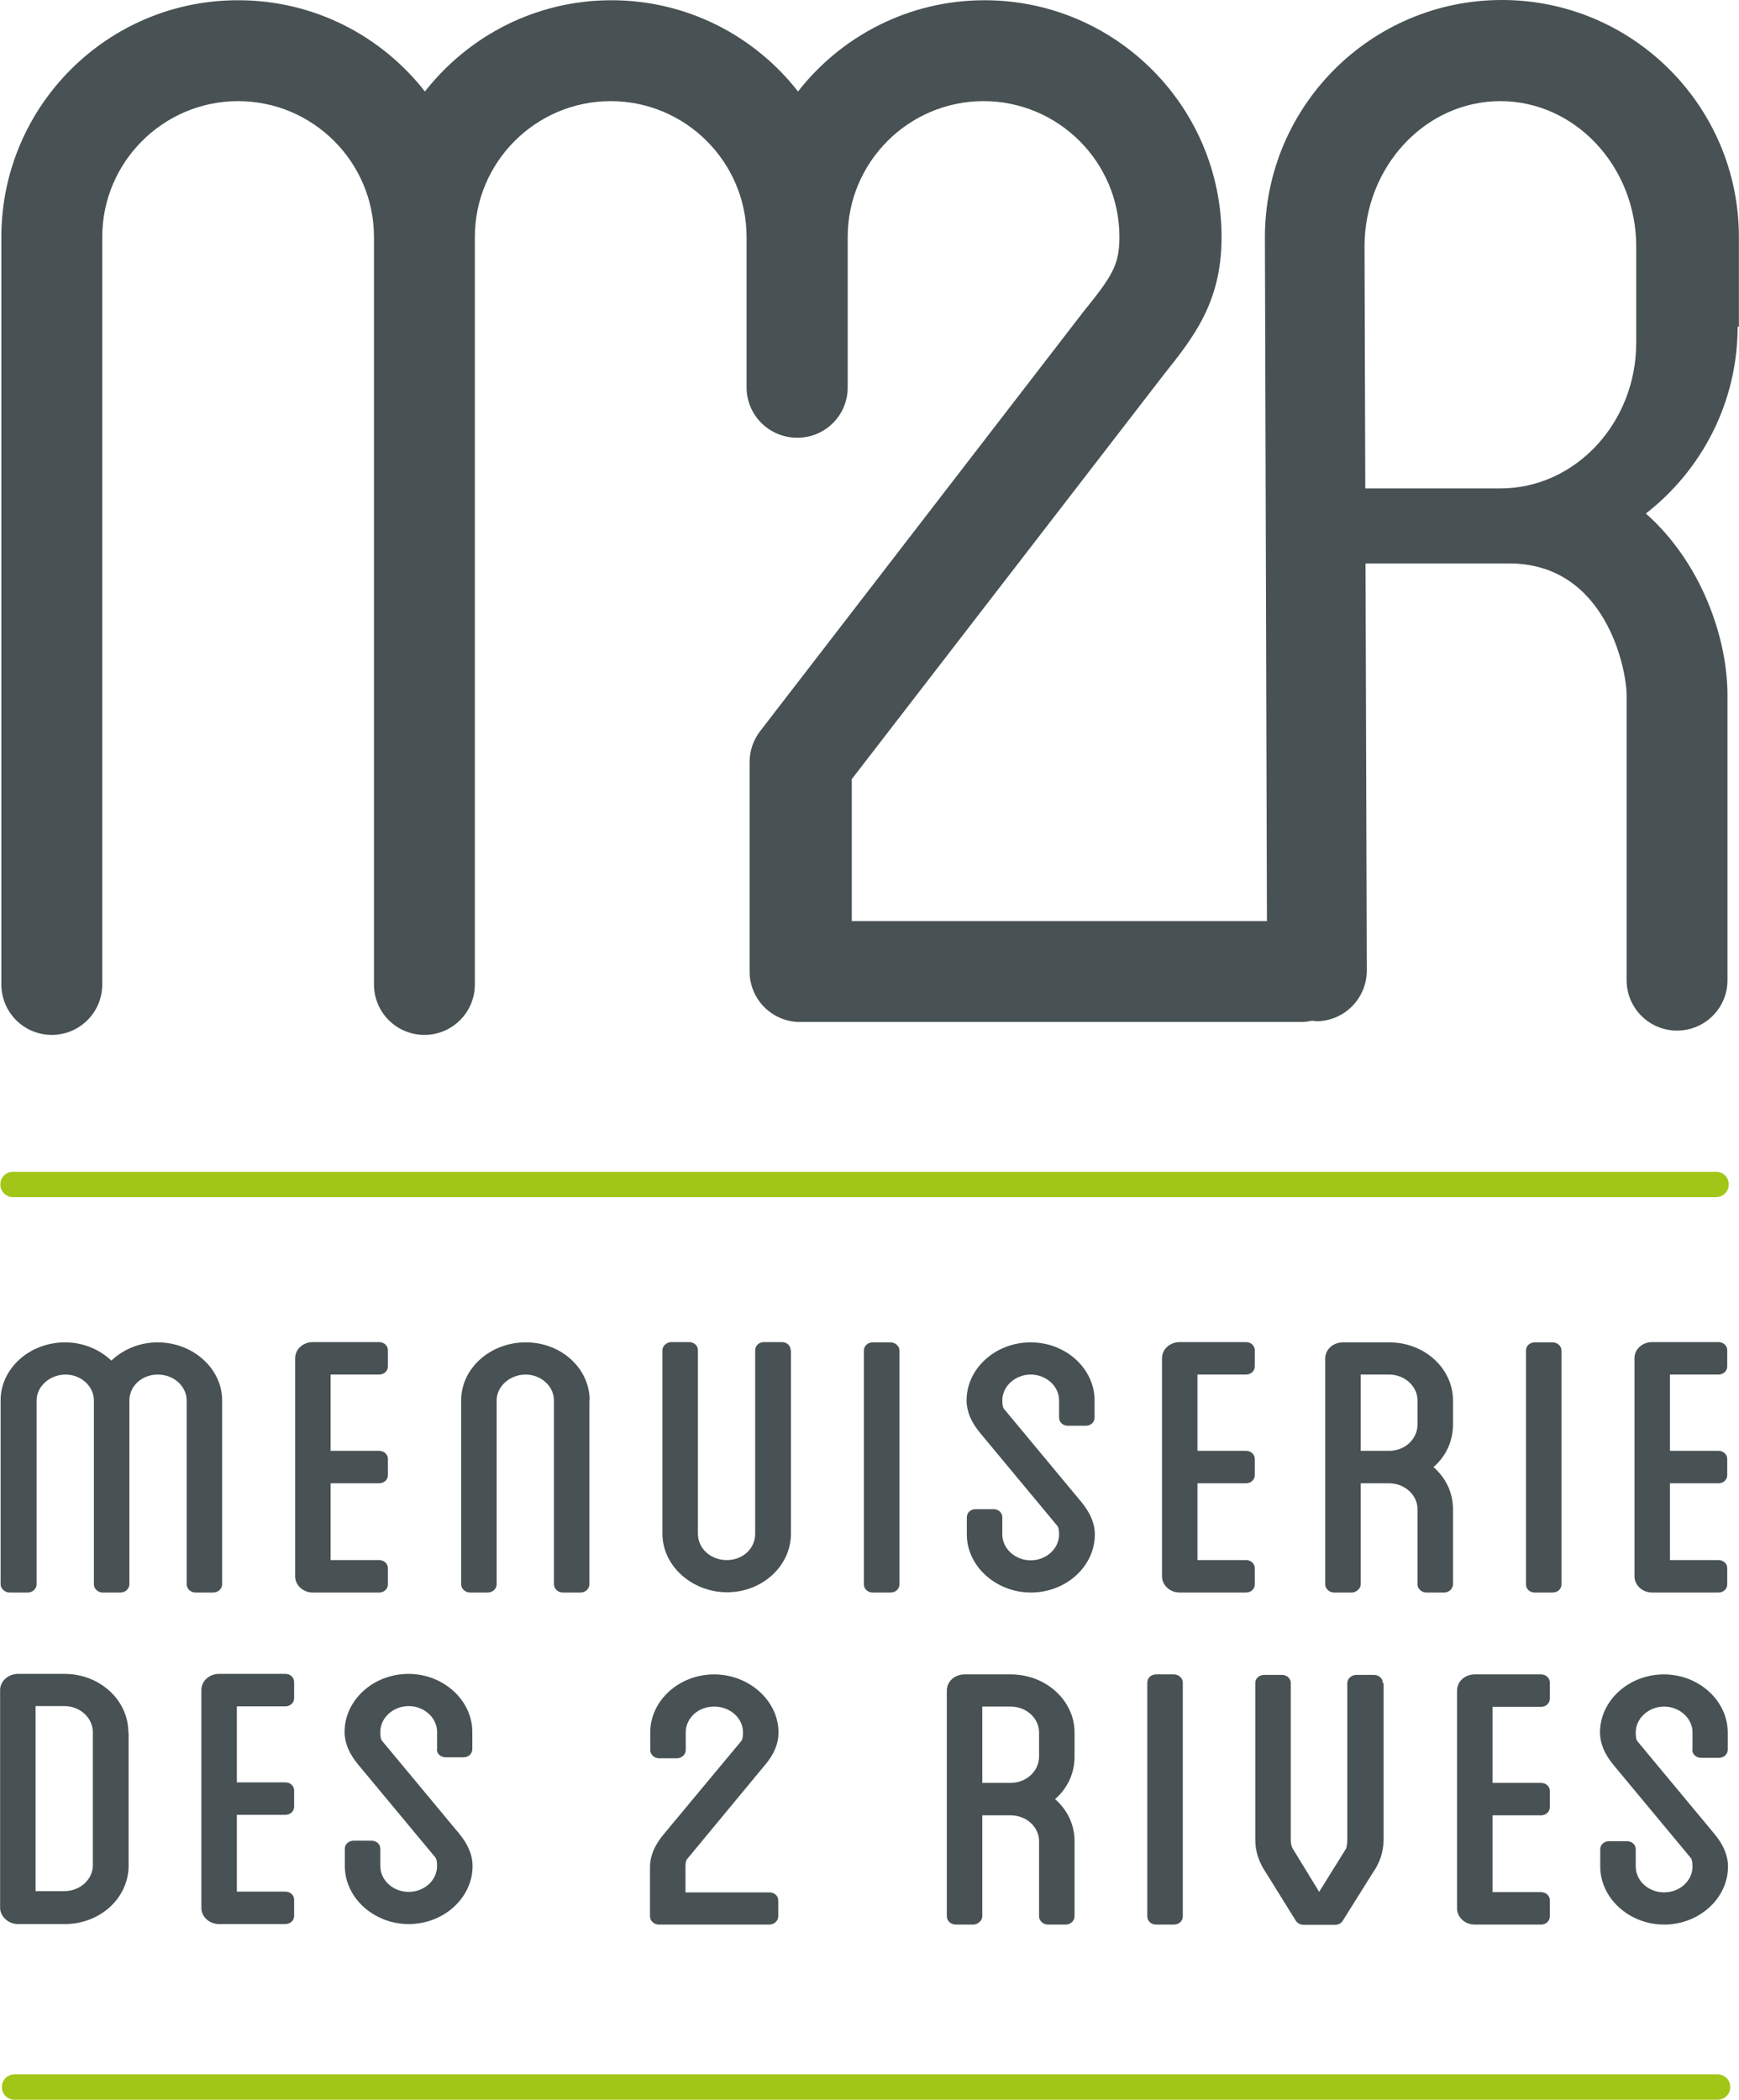<?xml version="1.0" encoding="UTF-8"?>
<svg id="Calque_1" data-name="Calque 1" xmlns="http://www.w3.org/2000/svg" width="24.2mm" height="29.22mm" viewBox="0 0 68.6 82.84">
  <defs>
    <style>
      .cls-1 {
        fill: #485153;
      }

      .cls-1, .cls-2 {
        stroke-width: 0px;
      }

      .cls-2 {
        fill: #a2c617;
      }
    </style>
  </defs>
  <path class="cls-1" d="m68.6,12.89v-3.54c0-5.16-4.19-9.35-9.35-9.35s-9.35,4.19-9.35,9.36l.08,26.98h-16.38v-5.6l12.31-15.96c1.17-1.47,2.28-2.85,2.28-5.42,0-5.16-4.19-9.35-9.35-9.35-2.99,0-5.65,1.41-7.36,3.6-1.71-2.19-4.37-3.6-7.36-3.6s-5.64,1.41-7.36,3.6c-1.71-2.19-4.37-3.6-7.36-3.6C4.24,0,.05,4.19.05,9.35v29.49c0,1.1.89,1.99,1.99,1.99s1.99-.89,1.99-1.99V9.35c0-2.96,2.41-5.36,5.36-5.36s5.36,2.4,5.36,5.36v29.49c0,1.1.89,1.99,1.99,1.99s1.99-.89,1.99-1.99V9.35c0-2.96,2.41-5.36,5.36-5.36s5.36,2.4,5.36,5.36v5.93c0,1.1.89,1.99,2,1.99s1.99-.89,1.99-1.99v-5.93c0-2.96,2.41-5.36,5.36-5.36s5.36,2.4,5.36,5.36c0,1.13-.31,1.57-1.43,2.96l-12.74,16.53c-.27.35-.42.78-.42,1.22v8.27c0,1.1.89,1.99,1.99,1.99h19.77c.15,0,.29-.02.43-.05.06,0,.11.02.17.02h0c1.1,0,1.99-.9,1.99-2l-.05-16.06h5.33c.09,0,.18,0,.28,0,.02,0,.04,0,.06,0,3.81,0,4.63,4.17,4.63,5.2v11.24c0,1.1.89,1.99,1.99,1.99s1.99-.89,1.99-1.99v-11.24c0-2.28-1.04-5.24-3.22-7.17,2.2-1.71,3.62-4.38,3.62-7.37m-14.69,6.37l-.03-9.53c0-3.17,2.41-5.74,5.36-5.74s5.36,2.58,5.36,5.74v3.79c0,3.17-2.41,5.75-5.36,5.75h-5.34Z"/>
  <path class="cls-1" d="m8.76,55.25v7.26c0,.16-.15.32-.35.32h-.7c-.2,0-.35-.16-.35-.32v-7.26c0-.56-.51-1.02-1.14-1.02s-1.12.46-1.12,1.02v7.26c0,.16-.15.32-.35.32h-.7c-.2,0-.35-.16-.35-.32v-7.26c0-.56-.51-1.02-1.12-1.02s-1.14.46-1.14,1.02v7.26c0,.16-.15.32-.35.32H.37c-.18,0-.35-.16-.35-.32v-7.26c0-1.26,1.14-2.29,2.55-2.29.7,0,1.36.28,1.82.72.46-.44,1.12-.72,1.82-.72,1.41,0,2.55,1.04,2.55,2.29"/>
  <path class="cls-1" d="m13.04,54.23v3.01h1.91c.2,0,.35.14.35.32v.64c0,.18-.15.32-.35.32h-1.91v3.03h1.91c.2,0,.35.14.35.32v.64c0,.18-.15.32-.35.32h-2.61c-.4,0-.7-.3-.7-.64v-8.6c0-.36.31-.64.7-.64h2.61c.2,0,.35.14.35.32v.64c0,.18-.15.32-.35.32h-1.91Z"/>
  <path class="cls-1" d="m23.25,55.25v7.26c0,.16-.15.32-.35.32h-.7c-.2,0-.35-.16-.35-.32v-7.26c0-.56-.51-1.02-1.12-1.02s-1.14.46-1.14,1.02v7.26c0,.16-.15.32-.35.32h-.7c-.2,0-.35-.16-.35-.32v-7.26c0-1.26,1.14-2.29,2.55-2.29s2.52,1.04,2.52,2.29"/>
  <path class="cls-1" d="m31.2,53.27v7.24c0,1.28-1.14,2.31-2.52,2.31s-2.55-1.04-2.55-2.31v-7.24c0-.18.18-.32.35-.32h.7c.2,0,.35.14.35.32v7.24c0,.58.5,1.04,1.14,1.04s1.12-.46,1.12-1.04v-7.24c0-.18.15-.32.35-.32h.7c.2,0,.35.14.35.32"/>
  <path class="cls-1" d="m35.48,62.51c0,.18-.15.32-.35.32h-.7c-.2,0-.35-.14-.35-.32v-9.23c0-.18.15-.32.35-.32h.7c.18,0,.35.14.35.32v9.23Z"/>
  <path class="cls-1" d="m41.78,55.93v-.68c0-.56-.51-1.02-1.12-1.02s-1.12.46-1.12,1.02q0,.26.07.34l3.05,3.67q.53.64.53,1.28c0,1.26-1.14,2.29-2.52,2.29s-2.53-1.04-2.53-2.29v-.68c0-.18.15-.32.35-.32h.7c.2,0,.35.14.35.32v.68c0,.56.51,1.02,1.12,1.02s1.12-.46,1.12-1.02q0-.26-.07-.34l-3.05-3.67q-.53-.64-.53-1.28c0-1.26,1.14-2.29,2.53-2.29s2.52,1.04,2.52,2.29v.68c0,.18-.15.32-.35.32h-.7c-.2,0-.35-.14-.35-.32"/>
  <path class="cls-1" d="m47.24,54.23v3.01h1.91c.2,0,.35.14.35.32v.64c0,.18-.15.32-.35.32h-1.91v3.03h1.91c.2,0,.35.14.35.32v.64c0,.18-.15.32-.35.32h-2.61c-.4,0-.7-.3-.7-.64v-8.6c0-.36.31-.64.7-.64h2.61c.2,0,.35.14.35.32v.64c0,.18-.15.32-.35.32h-1.91Z"/>
  <path class="cls-1" d="m57.32,56.21c0,.66-.29,1.26-.77,1.67.48.42.77,1,.77,1.66v2.97c0,.16-.15.32-.35.32h-.7c-.2,0-.35-.16-.35-.32v-2.97c0-.56-.51-1.02-1.12-1.02h-1.12v3.99c0,.16-.18.32-.35.32h-.7c-.2,0-.35-.16-.35-.32v-8.91c0-.36.31-.64.7-.64h1.82c1.41,0,2.52,1.04,2.52,2.29v.96Zm-1.4-.96c0-.56-.51-1.02-1.12-1.02h-1.12v3.01h1.12c.62,0,1.12-.46,1.12-1.04v-.96Z"/>
  <path class="cls-1" d="m61.6,62.51c0,.18-.15.32-.35.32h-.7c-.2,0-.35-.14-.35-.32v-9.23c0-.18.15-.32.35-.32h.7c.18,0,.35.14.35.32v9.23Z"/>
  <path class="cls-1" d="m65.88,54.23v3.01h1.91c.2,0,.35.14.35.32v.64c0,.18-.15.32-.35.32h-1.91v3.03h1.91c.2,0,.35.14.35.32v.64c0,.18-.15.32-.35.32h-2.61c-.4,0-.7-.3-.7-.64v-8.6c0-.36.31-.64.7-.64h2.61c.2,0,.35.14.35.32v.64c0,.18-.15.32-.35.32h-1.91Z"/>
  <path class="cls-1" d="m5.07,68.35v5.25c0,1.28-1.12,2.31-2.52,2.31H.7c-.37,0-.7-.3-.7-.64v-8.59c0-.36.33-.64.7-.64h1.84c1.4,0,2.52,1.04,2.52,2.31m-1.4,0c0-.58-.51-1.04-1.12-1.04h-1.14v7.3h1.14c.61,0,1.12-.46,1.12-1.02v-5.25Z"/>
  <path class="cls-1" d="m9.34,67.31v3.01h1.91c.2,0,.35.14.35.32v.64c0,.18-.15.32-.35.32h-1.91v3.03h1.91c.2,0,.35.14.35.32v.64c0,.18-.15.32-.35.32h-2.61c-.4,0-.7-.3-.7-.64v-8.59c0-.36.31-.64.7-.64h2.61c.2,0,.35.14.35.32v.64c0,.18-.15.32-.35.32h-1.91Z"/>
  <path class="cls-1" d="m17.24,69.01v-.68c0-.56-.51-1.02-1.12-1.02s-1.12.46-1.12,1.02q0,.26.06.34l3.05,3.67q.53.64.53,1.28c0,1.26-1.14,2.29-2.52,2.29s-2.52-1.04-2.52-2.29v-.68c0-.18.15-.32.35-.32h.7c.2,0,.35.14.35.32v.68c0,.56.5,1.02,1.12,1.02s1.12-.46,1.12-1.02q0-.26-.07-.34l-3.05-3.67q-.53-.64-.53-1.28c0-1.26,1.14-2.29,2.52-2.29s2.52,1.04,2.52,2.29v.68c0,.18-.15.32-.35.32h-.7c-.2,0-.35-.14-.35-.32"/>
  <path class="cls-1" d="m30.7,74.97v.64c0,.16-.15.32-.35.32h-4.36c-.2,0-.35-.16-.35-.32v-1.95q0-.64.53-1.28l3.07-3.69q.07-.08.07-.34c0-.56-.5-1.02-1.14-1.02s-1.12.46-1.12,1.02v.7c0,.16-.15.32-.35.32h-.7c-.2,0-.35-.16-.35-.32v-.7c0-1.26,1.14-2.29,2.52-2.29s2.54,1.04,2.54,2.29q0,.66-.53,1.28l-3.07,3.71q-.07.06-.07.32v1h3.31c.2,0,.35.14.35.32"/>
  <path class="cls-1" d="m42.39,69.31c0,.66-.29,1.26-.77,1.67.48.42.77,1,.77,1.66v2.97c0,.16-.15.32-.35.32h-.7c-.2,0-.35-.16-.35-.32v-2.97c0-.56-.5-1.02-1.12-1.02h-1.12v3.99c0,.16-.18.32-.35.32h-.7c-.2,0-.35-.16-.35-.32v-8.91c0-.36.31-.64.7-.64h1.82c1.4,0,2.52,1.04,2.52,2.29v.96Zm-1.4-.96c0-.56-.5-1.02-1.12-1.02h-1.12v3.01h1.12c.61,0,1.12-.46,1.12-1.04v-.96Z"/>
  <path class="cls-1" d="m46.66,75.61c0,.18-.15.32-.35.32h-.7c-.2,0-.35-.14-.35-.32v-9.23c0-.18.15-.32.35-.32h.7c.18,0,.35.14.35.32v9.23Z"/>
  <path class="cls-1" d="m54.58,66.4v6.2c0,.46-.15.9-.42,1.28l-1.19,1.9c-.06.1-.17.16-.31.16h-1.23c-.13,0-.24-.06-.31-.16l-1.18-1.9c-.26-.38-.42-.82-.42-1.28v-6.2c0-.18.15-.32.35-.32h.7c.2,0,.35.14.35.32v6.2c0,.12.02.22.07.32l1.05,1.72,1.07-1.72c.02-.1.04-.2.04-.32v-6.2c0-.18.18-.32.35-.32h.7c.2,0,.35.14.35.32"/>
  <path class="cls-1" d="m58.88,67.33v3.01h1.91c.2,0,.35.14.35.32v.64c0,.18-.15.32-.35.32h-1.91v3.03h1.91c.2,0,.35.14.35.32v.64c0,.18-.15.32-.35.32h-2.61c-.4,0-.7-.3-.7-.64v-8.59c0-.36.31-.64.7-.64h2.61c.2,0,.35.14.35.32v.64c0,.18-.15.32-.35.32h-1.91Z"/>
  <path class="cls-1" d="m66.77,69.03v-.68c0-.56-.51-1.02-1.12-1.02s-1.12.46-1.12,1.02q0,.26.06.34l3.05,3.67q.53.64.53,1.28c0,1.26-1.14,2.29-2.52,2.29s-2.52-1.04-2.52-2.29v-.68c0-.18.15-.32.35-.32h.7c.2,0,.35.14.35.32v.68c0,.56.5,1.02,1.12,1.02s1.12-.46,1.12-1.02q0-.26-.07-.34l-3.05-3.67q-.53-.64-.53-1.28c0-1.26,1.14-2.29,2.52-2.29s2.52,1.04,2.52,2.29v.68c0,.18-.15.32-.35.32h-.7c-.2,0-.35-.14-.35-.32"/>
  <path class="cls-2" d="m67.69,47.23H.51c-.28,0-.5-.22-.5-.5s.22-.5.5-.5h67.19c.28,0,.5.22.5.5s-.22.5-.5.5"/>
  <path class="cls-2" d="m67.76,82.84H.57c-.28,0-.5-.22-.5-.5s.22-.5.5-.5h67.19c.28,0,.5.22.5.5s-.22.5-.5.5"/>
</svg>